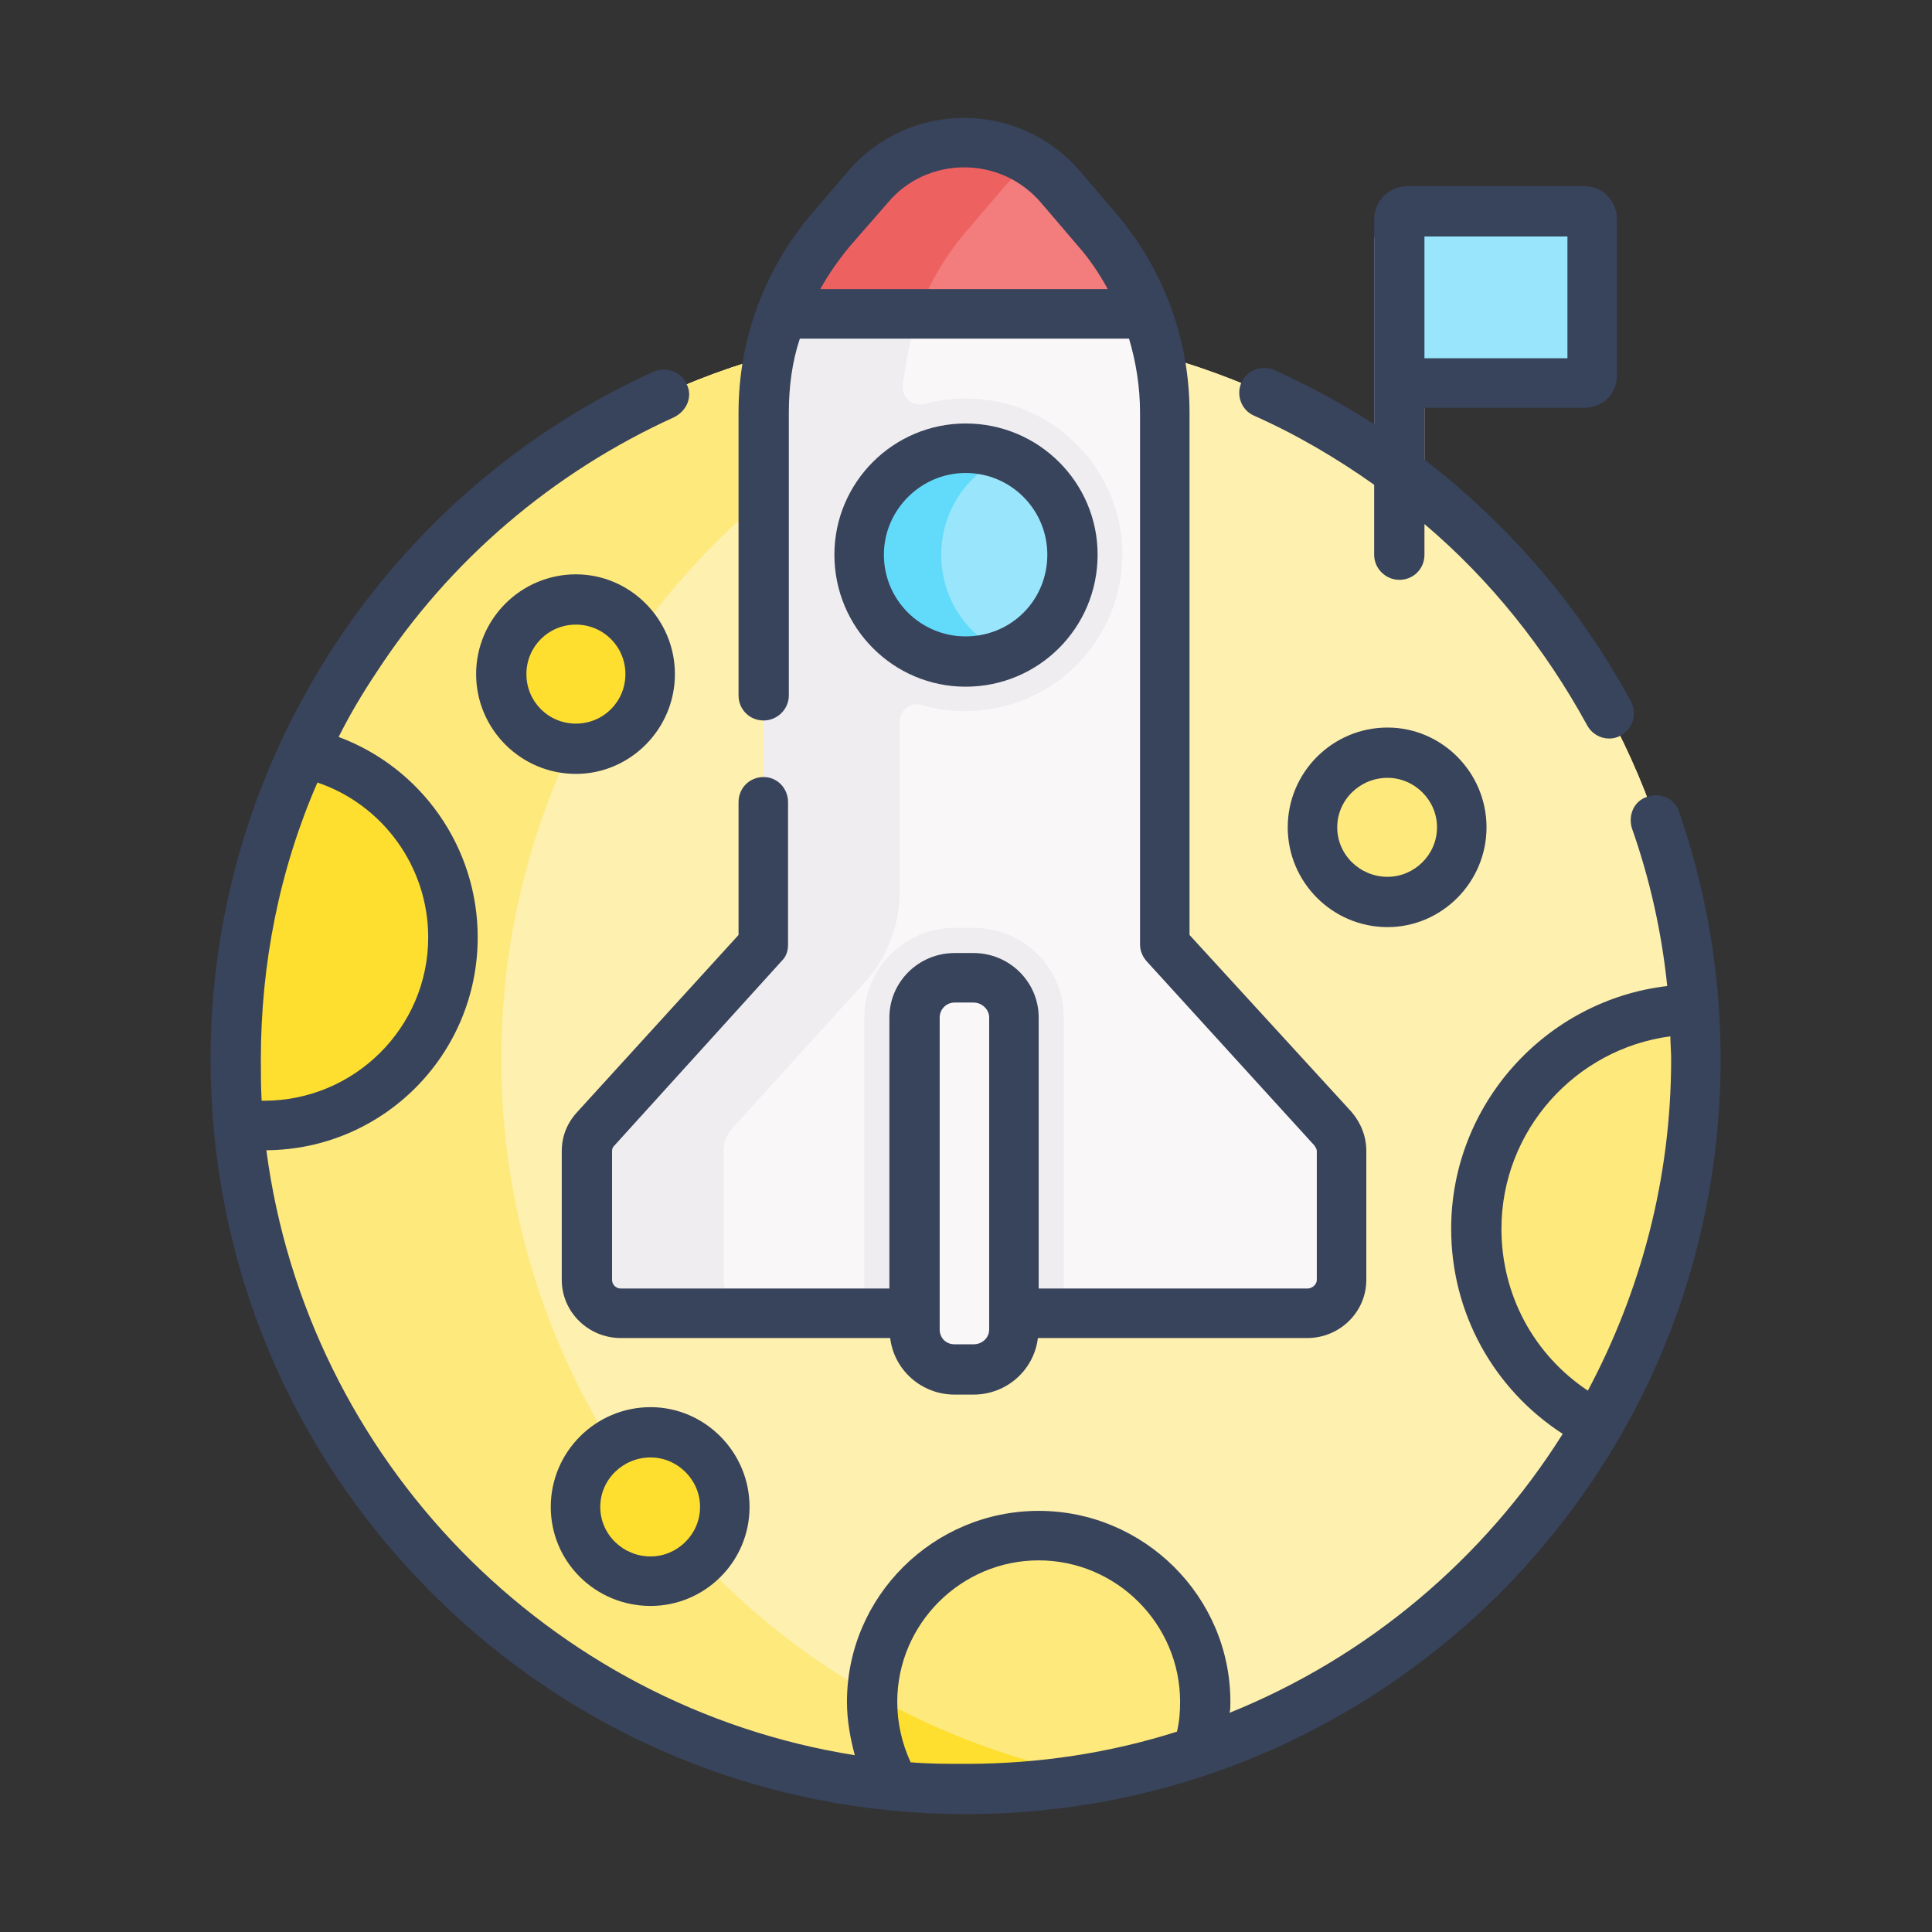 <?xml version="1.0" encoding="UTF-8"?>
<!DOCTYPE svg PUBLIC "-//W3C//DTD SVG 1.1//EN" "http://www.w3.org/Graphics/SVG/1.1/DTD/svg11.dtd">
<!-- Creator: CorelDRAW 2020 (64 Bit) -->
<svg xmlns="http://www.w3.org/2000/svg" xml:space="preserve" width="220px" height="220px" version="1.1" style="shape-rendering:geometricPrecision; text-rendering:geometricPrecision; image-rendering:optimizeQuality; fill-rule:evenodd; clip-rule:evenodd"
viewBox="0 0 24.59 24.59"
 xmlns:xlink="http://www.w3.org/1999/xlink"
 xmlns:xodm="http://www.corel.com/coreldraw/odm/2003">
 <rect x="0" y="0" width="24.59" height="24.59" fill="#333333" stroke="none"/>
 <defs>
  <style type="text/css">
   <![CDATA[
    .fil10 {fill:none}
    .fil9 {fill:#38435C;fill-rule:nonzero}
    .fil8 {fill:#62DBFB;fill-rule:nonzero}
    .fil6 {fill:#99E6FC;fill-rule:nonzero}
    .fil5 {fill:#EE6161;fill-rule:nonzero}
    .fil3 {fill:#EFEDEF;fill-rule:nonzero}
    .fil4 {fill:#F37C7C;fill-rule:nonzero}
    .fil2 {fill:#F9F7F8;fill-rule:nonzero}
    .fil7 {fill:#FEDF30;fill-rule:nonzero}
    .fil1 {fill:#FEE97D;fill-rule:nonzero}
    .fil0 {fill:#FEF0AE;fill-rule:nonzero}
   ]]>
  </style>
 </defs>
 <g id="Camada_x0020_1">
  <g id="_2091634883520">
   <g>
    <path class="fil0" d="M12.29 4.19c5.13,0 9.29,4.16 9.29,9.29 0,5.13 -4.16,9.29 -9.29,9.29 -5.13,0 -9.29,-4.16 -9.29,-9.29 0,-5.13 4.16,-9.29 9.29,-9.29z"/>
    <path class="fil1" d="M6.38 13.48c0,-4.55 3.28,-8.34 7.6,-9.14 -0.55,-0.1 -1.11,-0.15 -1.69,-0.15 -5.13,0 -9.29,4.16 -9.29,9.29 0,5.13 4.16,9.29 9.29,9.29 0.58,0 1.14,-0.05 1.69,-0.15 -4.32,-0.8 -7.6,-4.58 -7.6,-9.14z"/>
    <path class="fil2" d="M16.96 14.36l-2.13 -2.34 0 -6.77c0,-0.43 -0.08,-0.86 -0.23,-1.26l-0.95 -0.67 -2.71 0 -0.99 0.67c-0.15,0.4 -0.23,0.83 -0.23,1.26l0 6.77 -2.14 2.34c-0.07,0.08 -0.11,0.18 -0.11,0.29l0 1.64c0,0.23 0.19,0.43 0.43,0.43l8.74 0c0.24,0 0.43,-0.2 0.43,-0.43l0 -1.64c0,-0.11 -0.04,-0.21 -0.11,-0.29z"/>
    <path class="fil3" d="M13.54 16.72l0 -3.77c0,-0.63 -0.51,-1.14 -1.15,-1.14l-0.24 0c-0.63,0 -1.15,0.51 -1.15,1.14l0 3.77 2.54 0z"/>
    <path class="fil2" d="M12.39 17.43l-0.24 0c-0.28,0 -0.51,-0.23 -0.51,-0.51l0 -3.97c0,-0.28 0.23,-0.51 0.51,-0.51l0.24 0c0.29,0 0.51,0.23 0.51,0.51l0 3.97c0,0.28 -0.22,0.51 -0.51,0.51z"/>
    <path class="fil3" d="M12.47 5.08c-0.24,-0.02 -0.48,0 -0.7,0.06 -0.15,0.04 -0.3,-0.08 -0.28,-0.24 0.04,-0.28 0.11,-0.67 0.19,-0.91l0.99 -0.67 -1.73 0 -0.99 0.67c-0.15,0.4 -0.23,0.83 -0.23,1.26l0 6.77 -2.14 2.34c-0.07,0.08 -0.11,0.18 -0.11,0.29l0 1.64c0,0.23 0.19,0.43 0.43,0.43l1.74 0c-0.24,0 -0.43,-0.2 -0.43,-0.43l0 -1.64c0,-0.11 0.04,-0.21 0.11,-0.29l1.68 -1.85c0.29,-0.31 0.45,-0.73 0.45,-1.16l0 -2.16c0,-0.15 0.14,-0.26 0.28,-0.22 0.18,0.06 0.37,0.08 0.56,0.08 1.15,0 2.07,-0.97 1.99,-2.14 -0.07,-0.96 -0.84,-1.75 -1.81,-1.83z"/>
    <path class="fil4" d="M14.6 3.99l-4.65 0c0.14,-0.39 0.36,-0.75 0.63,-1.07l0.47 -0.55c0.65,-0.74 1.8,-0.74 2.44,0l0.47 0.55c0.28,0.32 0.49,0.68 0.64,1.07z"/>
    <path class="fil5" d="M12.79 2.37c0.11,-0.12 0.22,-0.22 0.35,-0.3 -0.65,-0.42 -1.55,-0.32 -2.09,0.3l-0.47 0.55c-0.27,0.32 -0.49,0.68 -0.63,1.07l1.73 0c0.15,-0.39 0.36,-0.75 0.64,-1.07l0.47 -0.55z"/>
    <path class="fil6" d="M20.06 4.93l-2.26 0c-0.06,0 -0.1,-0.04 -0.1,-0.09l0 -2c0,-0.05 0.04,-0.09 0.1,-0.09l2.26 0c0.05,0 0.09,0.04 0.09,0.09l0 2c0,0.05 -0.04,0.09 -0.09,0.09z"/>
    <path class="fil2" d="M17.81 7.38c-0.17,0 -0.32,-0.14 -0.32,-0.32l0 -3.99c0,-0.18 0.15,-0.32 0.32,-0.32 0.18,0 0.32,0.14 0.32,0.32l0 3.99c0,0.18 -0.14,0.32 -0.32,0.32z"/>
    <path class="fil7" d="M8.28 8.58c0,0.52 -0.43,0.95 -0.95,0.95 -0.53,0 -0.95,-0.43 -0.95,-0.95 0,-0.52 0.42,-0.95 0.95,-0.95 0.52,0 0.95,0.43 0.95,0.95z"/>
    <path class="fil1" d="M18.6 10.53c0,0.52 -0.42,0.95 -0.94,0.95 -0.53,0 -0.95,-0.43 -0.95,-0.95 0,-0.52 0.42,-0.95 0.95,-0.95 0.52,0 0.94,0.43 0.94,0.95z"/>
    <path class="fil7" d="M9.22 19.18c0,0.52 -0.42,0.95 -0.94,0.95 -0.53,0 -0.95,-0.43 -0.95,-0.95 0,-0.53 0.42,-0.95 0.95,-0.95 0.52,0 0.94,0.42 0.94,0.95z"/>
    <path class="fil7" d="M3.86 9.58c1.09,0.23 1.9,1.19 1.9,2.35 0,1.32 -1.07,2.4 -2.4,2.4 -0.11,0 -0.21,-0.01 -0.32,-0.03l0 0c-0.03,-0.27 -0.04,-0.54 -0.04,-0.82 0,-1.39 0.31,-2.71 0.86,-3.9l0 0z"/>
    <path class="fil1" d="M15.34 21.66c0,0.22 -0.03,0.43 -0.1,0.63l0 0c-0.92,0.31 -1.92,0.48 -2.95,0.48 -0.3,0 -0.6,-0.01 -0.9,-0.04l0 0c-0.18,-0.31 -0.29,-0.68 -0.29,-1.07 0,-1.17 0.95,-2.12 2.12,-2.12 1.17,0 2.12,0.95 2.12,2.12z"/>
    <path class="fil1" d="M21.56 12.85c0.02,0.21 0.02,0.42 0.02,0.63 0,1.7 -0.45,3.29 -1.25,4.66 -0.91,-0.46 -1.54,-1.41 -1.54,-2.5 0,-1.53 1.24,-2.78 2.77,-2.79z"/>
    <path class="fil6" d="M13.65 7.06c0,0.75 -0.61,1.36 -1.36,1.36 -0.75,0 -1.35,-0.61 -1.35,-1.36 0,-0.75 0.6,-1.36 1.35,-1.36 0.75,0 1.36,0.61 1.36,1.36z"/>
    <path class="fil8" d="M11.98 7.06c0,-0.56 0.34,-1.05 0.83,-1.25 -0.16,-0.07 -0.33,-0.11 -0.52,-0.11 -0.75,0 -1.35,0.61 -1.35,1.36 0,0.75 0.6,1.36 1.35,1.36 0.19,0 0.36,-0.04 0.52,-0.1 -0.49,-0.21 -0.83,-0.69 -0.83,-1.26z"/>
    <path class="fil7" d="M12.29 22.77c0.58,0 1.14,-0.05 1.69,-0.15 -1.03,-0.19 -2,-0.55 -2.88,-1.05 0,0.03 0,0.06 0,0.09 0,0.39 0.11,0.76 0.29,1.07l0 0c0.3,0.03 0.6,0.04 0.9,0.04z"/>
    <path class="fil0" d="M12.29 4.19c5.13,0 9.29,4.16 9.29,9.29 0,5.13 -4.16,9.29 -9.29,9.29 -5.13,0 -9.29,-4.16 -9.29,-9.29 0,-5.13 4.16,-9.29 9.29,-9.29z"/>
    <path class="fil1" d="M6.38 13.48c0,-4.55 3.28,-8.34 7.6,-9.14 -0.55,-0.1 -1.11,-0.15 -1.69,-0.15 -5.13,0 -9.29,4.16 -9.29,9.29 0,5.13 4.16,9.29 9.29,9.29 0.58,0 1.14,-0.05 1.69,-0.15 -4.32,-0.8 -7.6,-4.58 -7.6,-9.14z"/>
    <path class="fil2" d="M16.96 14.36l-2.13 -2.34 0 -6.77c0,-0.43 -0.08,-0.86 -0.23,-1.26l-0.95 -0.67 -2.71 0 -0.99 0.67c-0.15,0.4 -0.23,0.83 -0.23,1.26l0 6.77 -2.14 2.34c-0.07,0.08 -0.11,0.18 -0.11,0.29l0 1.64c0,0.23 0.19,0.43 0.43,0.43l8.74 0c0.24,0 0.43,-0.2 0.43,-0.43l0 -1.64c0,-0.11 -0.04,-0.21 -0.11,-0.29z"/>
    <path class="fil3" d="M13.54 16.72l0 -3.77c0,-0.63 -0.51,-1.14 -1.15,-1.14l-0.24 0c-0.63,0 -1.15,0.51 -1.15,1.14l0 3.77 2.54 0z"/>
    <path class="fil2" d="M12.39 17.43l-0.24 0c-0.28,0 -0.51,-0.23 -0.51,-0.51l0 -3.97c0,-0.28 0.23,-0.51 0.51,-0.51l0.24 0c0.29,0 0.51,0.23 0.51,0.51l0 3.97c0,0.28 -0.22,0.51 -0.51,0.51z"/>
    <path class="fil3" d="M12.47 5.08c-0.24,-0.02 -0.48,0 -0.7,0.06 -0.15,0.04 -0.3,-0.08 -0.28,-0.24 0.04,-0.28 0.11,-0.67 0.19,-0.91l0.99 -0.67 -1.73 0 -0.99 0.67c-0.15,0.4 -0.23,0.83 -0.23,1.26l0 6.77 -2.14 2.34c-0.07,0.08 -0.11,0.18 -0.11,0.29l0 1.64c0,0.23 0.19,0.43 0.43,0.43l1.74 0c-0.24,0 -0.43,-0.2 -0.43,-0.43l0 -1.64c0,-0.11 0.04,-0.21 0.11,-0.29l1.68 -1.85c0.29,-0.31 0.45,-0.73 0.45,-1.16l0 -2.16c0,-0.15 0.14,-0.26 0.28,-0.22 0.18,0.06 0.37,0.08 0.56,0.08 1.15,0 2.07,-0.97 1.99,-2.14 -0.07,-0.96 -0.84,-1.75 -1.81,-1.83z"/>
    <path class="fil4" d="M14.6 3.99l-4.65 0c0.14,-0.39 0.36,-0.75 0.63,-1.07l0.47 -0.55c0.65,-0.74 1.8,-0.74 2.44,0l0.47 0.55c0.28,0.32 0.49,0.68 0.64,1.07z"/>
    <path class="fil5" d="M12.79 2.37c0.11,-0.12 0.22,-0.22 0.35,-0.3 -0.65,-0.42 -1.55,-0.32 -2.09,0.3l-0.47 0.55c-0.27,0.32 -0.49,0.68 -0.63,1.07l1.73 0c0.15,-0.39 0.36,-0.75 0.64,-1.07l0.47 -0.55z"/>
    <path class="fil6" d="M20.06 4.93l-2.26 0c-0.06,0 -0.1,-0.04 -0.1,-0.09l0 -2c0,-0.05 0.04,-0.09 0.1,-0.09l2.26 0c0.05,0 0.09,0.04 0.09,0.09l0 2c0,0.05 -0.04,0.09 -0.09,0.09z"/>
    <path class="fil7" d="M8.28 8.58c0,0.52 -0.43,0.95 -0.95,0.95 -0.53,0 -0.95,-0.43 -0.95,-0.95 0,-0.52 0.42,-0.95 0.95,-0.95 0.52,0 0.95,0.43 0.95,0.95z"/>
    <path class="fil1" d="M18.6 10.53c0,0.52 -0.42,0.95 -0.94,0.95 -0.53,0 -0.95,-0.43 -0.95,-0.95 0,-0.52 0.42,-0.95 0.95,-0.95 0.52,0 0.94,0.43 0.94,0.95z"/>
    <path class="fil7" d="M9.22 19.18c0,0.52 -0.42,0.95 -0.94,0.95 -0.53,0 -0.95,-0.43 -0.95,-0.95 0,-0.53 0.42,-0.95 0.95,-0.95 0.52,0 0.94,0.42 0.94,0.95z"/>
    <path class="fil7" d="M3.86 9.58c1.09,0.23 1.9,1.19 1.9,2.35 0,1.32 -1.07,2.4 -2.4,2.4 -0.11,0 -0.21,-0.01 -0.32,-0.03l0 0c-0.03,-0.27 -0.04,-0.54 -0.04,-0.82 0,-1.39 0.31,-2.71 0.86,-3.9l0 0z"/>
    <path class="fil1" d="M15.34 21.66c0,0.22 -0.03,0.43 -0.1,0.63l0 0c-0.92,0.31 -1.92,0.48 -2.95,0.48 -0.3,0 -0.6,-0.01 -0.9,-0.04l0 0c-0.18,-0.31 -0.29,-0.68 -0.29,-1.07 0,-1.17 0.95,-2.12 2.12,-2.12 1.17,0 2.12,0.95 2.12,2.12z"/>
    <path class="fil1" d="M21.56 12.85c0.02,0.21 0.02,0.42 0.02,0.63 0,1.7 -0.45,3.29 -1.25,4.66 -0.91,-0.46 -1.54,-1.41 -1.54,-2.5 0,-1.53 1.24,-2.78 2.77,-2.79z"/>
    <path class="fil6" d="M13.65 7.06c0,0.75 -0.61,1.36 -1.36,1.36 -0.75,0 -1.35,-0.61 -1.35,-1.36 0,-0.75 0.6,-1.36 1.35,-1.36 0.75,0 1.36,0.61 1.36,1.36z"/>
    <path class="fil8" d="M11.98 7.06c0,-0.56 0.34,-1.05 0.83,-1.25 -0.16,-0.07 -0.33,-0.11 -0.52,-0.11 -0.75,0 -1.35,0.61 -1.35,1.36 0,0.75 0.6,1.36 1.35,1.36 0.19,0 0.36,-0.04 0.52,-0.1 -0.49,-0.21 -0.83,-0.69 -0.83,-1.26z"/>
    <path class="fil7" d="M12.29 22.77c0.58,0 1.14,-0.05 1.69,-0.15 -1.03,-0.19 -2,-0.55 -2.88,-1.05 0,0.03 0,0.06 0,0.09 0,0.39 0.11,0.76 0.29,1.07l0 0c0.3,0.03 0.6,0.04 0.9,0.04z"/>
    <path class="fil9" d="M7.15 14.65l0 1.64c0,0.41 0.34,0.74 0.75,0.74l3.43 0c0.05,0.41 0.4,0.72 0.82,0.72l0.24 0c0.42,0 0.77,-0.31 0.82,-0.72l3.43 0c0.41,0 0.75,-0.33 0.75,-0.74l0 -1.64c0,-0.19 -0.07,-0.36 -0.19,-0.5l-2.06 -2.25 0 -6.65c0,-0.93 -0.33,-1.83 -0.94,-2.54l-0.47 -0.55c-0.37,-0.42 -0.9,-0.66 -1.46,-0.66 -0.56,0 -1.09,0.24 -1.46,0.66l-0.47 0.55c-0.61,0.71 -0.94,1.61 -0.94,2.54l0 3.6c0,0.18 0.14,0.32 0.32,0.32 0.17,0 0.32,-0.14 0.32,-0.32l0 -3.6c0,-0.32 0.04,-0.64 0.14,-0.94l4.19 0c0.09,0.3 0.14,0.62 0.14,0.94l0 6.77c0,0.08 0.03,0.15 0.08,0.21l2.14 2.35c0.01,0.02 0.03,0.04 0.03,0.07l0 1.64c0,0.06 -0.06,0.11 -0.12,0.11l-3.42 0 0 -3.45c0,-0.45 -0.37,-0.82 -0.83,-0.82l-0.24 0c-0.46,0 -0.83,0.37 -0.83,0.82l0 3.45 -3.42 0c-0.06,0 -0.11,-0.05 -0.11,-0.11l0 -1.64c0,-0.03 0.01,-0.05 0.03,-0.07l2.13 -2.35c0.06,-0.06 0.08,-0.13 0.08,-0.21l0 -1.81c0,-0.18 -0.14,-0.32 -0.31,-0.32 -0.18,0 -0.32,0.14 -0.32,0.32l0 1.69 -2.05 2.25c-0.13,0.14 -0.2,0.31 -0.2,0.5zm3.29 -10.97c0.11,-0.2 0.24,-0.38 0.38,-0.55l0.48 -0.55c0.24,-0.29 0.6,-0.45 0.97,-0.45 0.38,0 0.73,0.16 0.98,0.45l0.47 0.55c0.15,0.17 0.27,0.35 0.38,0.55l-3.66 0zm1.52 9.27c0,-0.1 0.08,-0.19 0.19,-0.19l0.24 0c0.11,0 0.2,0.09 0.2,0.19l0 3.97c0,0.11 -0.09,0.19 -0.2,0.19l-0.24 0c-0.11,0 -0.19,-0.08 -0.19,-0.19l0 -3.97z"/>
    <path class="fil9" d="M13.97 7.06c0,-0.92 -0.75,-1.67 -1.68,-1.67 -0.92,0 -1.67,0.75 -1.67,1.67 0,0.93 0.75,1.68 1.67,1.68 0.93,0 1.68,-0.75 1.68,-1.68zm-2.72 0c0,-0.57 0.47,-1.04 1.04,-1.04 0.58,0 1.04,0.47 1.04,1.04 0,0.58 -0.46,1.04 -1.04,1.04 -0.57,0 -1.04,-0.46 -1.04,-1.04z"/>
    <path class="fil9" d="M21.37 10.33c-0.05,-0.16 -0.23,-0.25 -0.4,-0.19 -0.17,0.05 -0.25,0.23 -0.2,0.4 0.23,0.65 0.38,1.33 0.45,2.01 -1.54,0.18 -2.75,1.5 -2.75,3.09 0,1.07 0.54,2.04 1.42,2.61 -1,1.59 -2.48,2.84 -4.24,3.55 0.01,-0.04 0.01,-0.09 0.01,-0.14 0,-1.34 -1.1,-2.43 -2.44,-2.43 -1.34,0 -2.44,1.09 -2.44,2.43 0,0.23 0.04,0.46 0.1,0.68 -3.9,-0.62 -6.97,-3.76 -7.49,-7.7 1.49,-0.01 2.69,-1.22 2.69,-2.71 0,-1.15 -0.72,-2.16 -1.77,-2.55 0.14,-0.28 0.3,-0.55 0.48,-0.82 0.93,-1.43 2.25,-2.55 3.79,-3.25 0.16,-0.08 0.24,-0.26 0.16,-0.42 -0.07,-0.16 -0.26,-0.23 -0.42,-0.16 -1.66,0.75 -3.06,1.96 -4.06,3.48 -1.03,1.57 -1.58,3.39 -1.58,5.27 0,2.57 1,4.98 2.82,6.8 1.81,1.81 4.23,2.81 6.79,2.81 2.57,0 4.98,-1 6.8,-2.81 1.81,-1.82 2.81,-4.23 2.81,-6.8 0,-1.08 -0.18,-2.14 -0.53,-3.15zm-17.33 -0.37c0.83,0.28 1.41,1.07 1.41,1.97 0,1.15 -0.94,2.08 -2.09,2.08 -0.01,0 -0.02,0 -0.03,0 -0.01,-0.18 -0.01,-0.35 -0.01,-0.53 0,-1.22 0.24,-2.42 0.72,-3.52zm7.55 12.47c-0.11,-0.24 -0.17,-0.5 -0.17,-0.77 0,-0.99 0.81,-1.8 1.8,-1.8 0.99,0 1.8,0.81 1.8,1.8 0,0.13 -0.01,0.26 -0.04,0.38 -0.85,0.27 -1.75,0.41 -2.69,0.41 -0.23,0 -0.47,0 -0.7,-0.02zm8.62 -4.73c-0.69,-0.46 -1.1,-1.22 -1.1,-2.06 0,-1.25 0.94,-2.29 2.15,-2.45 0,0.09 0.01,0.19 0.01,0.29 0,1.53 -0.39,2.96 -1.06,4.22z"/>
    <path class="fil9" d="M15.96 5.29c0.54,0.24 1.05,0.54 1.53,0.88l0 0.89c0,0.18 0.15,0.32 0.32,0.32 0.18,0 0.32,-0.14 0.32,-0.32l0 -0.39c0.84,0.71 1.54,1.59 2.07,2.56 0.06,0.11 0.17,0.17 0.28,0.17 0.05,0 0.1,-0.01 0.15,-0.04 0.15,-0.08 0.21,-0.27 0.13,-0.43 -0.65,-1.2 -1.55,-2.25 -2.63,-3.08l0 -0.66 2.04 0c0.23,0 0.41,-0.18 0.41,-0.41l0 -1.99c0,-0.23 -0.18,-0.42 -0.41,-0.42l-2.26 0c-0.23,0 -0.42,0.19 -0.42,0.42l0 2.61c-0.4,-0.26 -0.83,-0.49 -1.27,-0.69 -0.16,-0.07 -0.35,0 -0.42,0.16 -0.07,0.16 0,0.35 0.16,0.42zm2.17 -2.28l1.82 0 0 1.55 -1.82 0 0 -1.55z"/>
    <path class="fil9" d="M8.59 8.58c0,-0.7 -0.57,-1.27 -1.26,-1.27 -0.7,0 -1.27,0.57 -1.27,1.27 0,0.7 0.57,1.27 1.27,1.27 0.69,0 1.26,-0.57 1.26,-1.27zm-1.89 0c0,-0.35 0.28,-0.63 0.63,-0.63 0.35,0 0.63,0.28 0.63,0.63 0,0.35 -0.28,0.63 -0.63,0.63 -0.35,0 -0.63,-0.28 -0.63,-0.63z"/>
    <path class="fil9" d="M17.66 9.26c-0.7,0 -1.27,0.57 -1.27,1.27 0,0.7 0.57,1.27 1.27,1.27 0.69,0 1.26,-0.57 1.26,-1.27 0,-0.7 -0.57,-1.27 -1.26,-1.27zm0 1.9c-0.35,0 -0.64,-0.28 -0.64,-0.63 0,-0.35 0.29,-0.63 0.64,-0.63 0.34,0 0.63,0.28 0.63,0.63 0,0.35 -0.29,0.63 -0.63,0.63z"/>
    <path class="fil9" d="M7.01 19.18c0,0.7 0.57,1.26 1.27,1.26 0.69,0 1.26,-0.56 1.26,-1.26 0,-0.7 -0.57,-1.27 -1.26,-1.27 -0.7,0 -1.27,0.57 -1.27,1.27zm1.9 0c0,0.35 -0.29,0.63 -0.63,0.63 -0.35,0 -0.64,-0.28 -0.64,-0.63 0,-0.35 0.29,-0.63 0.64,-0.63 0.34,0 0.63,0.28 0.63,0.63z"/>
   </g>
   <rect class="fil10" width="24.59" height="24.59"/>
  </g>
 </g>
</svg>
